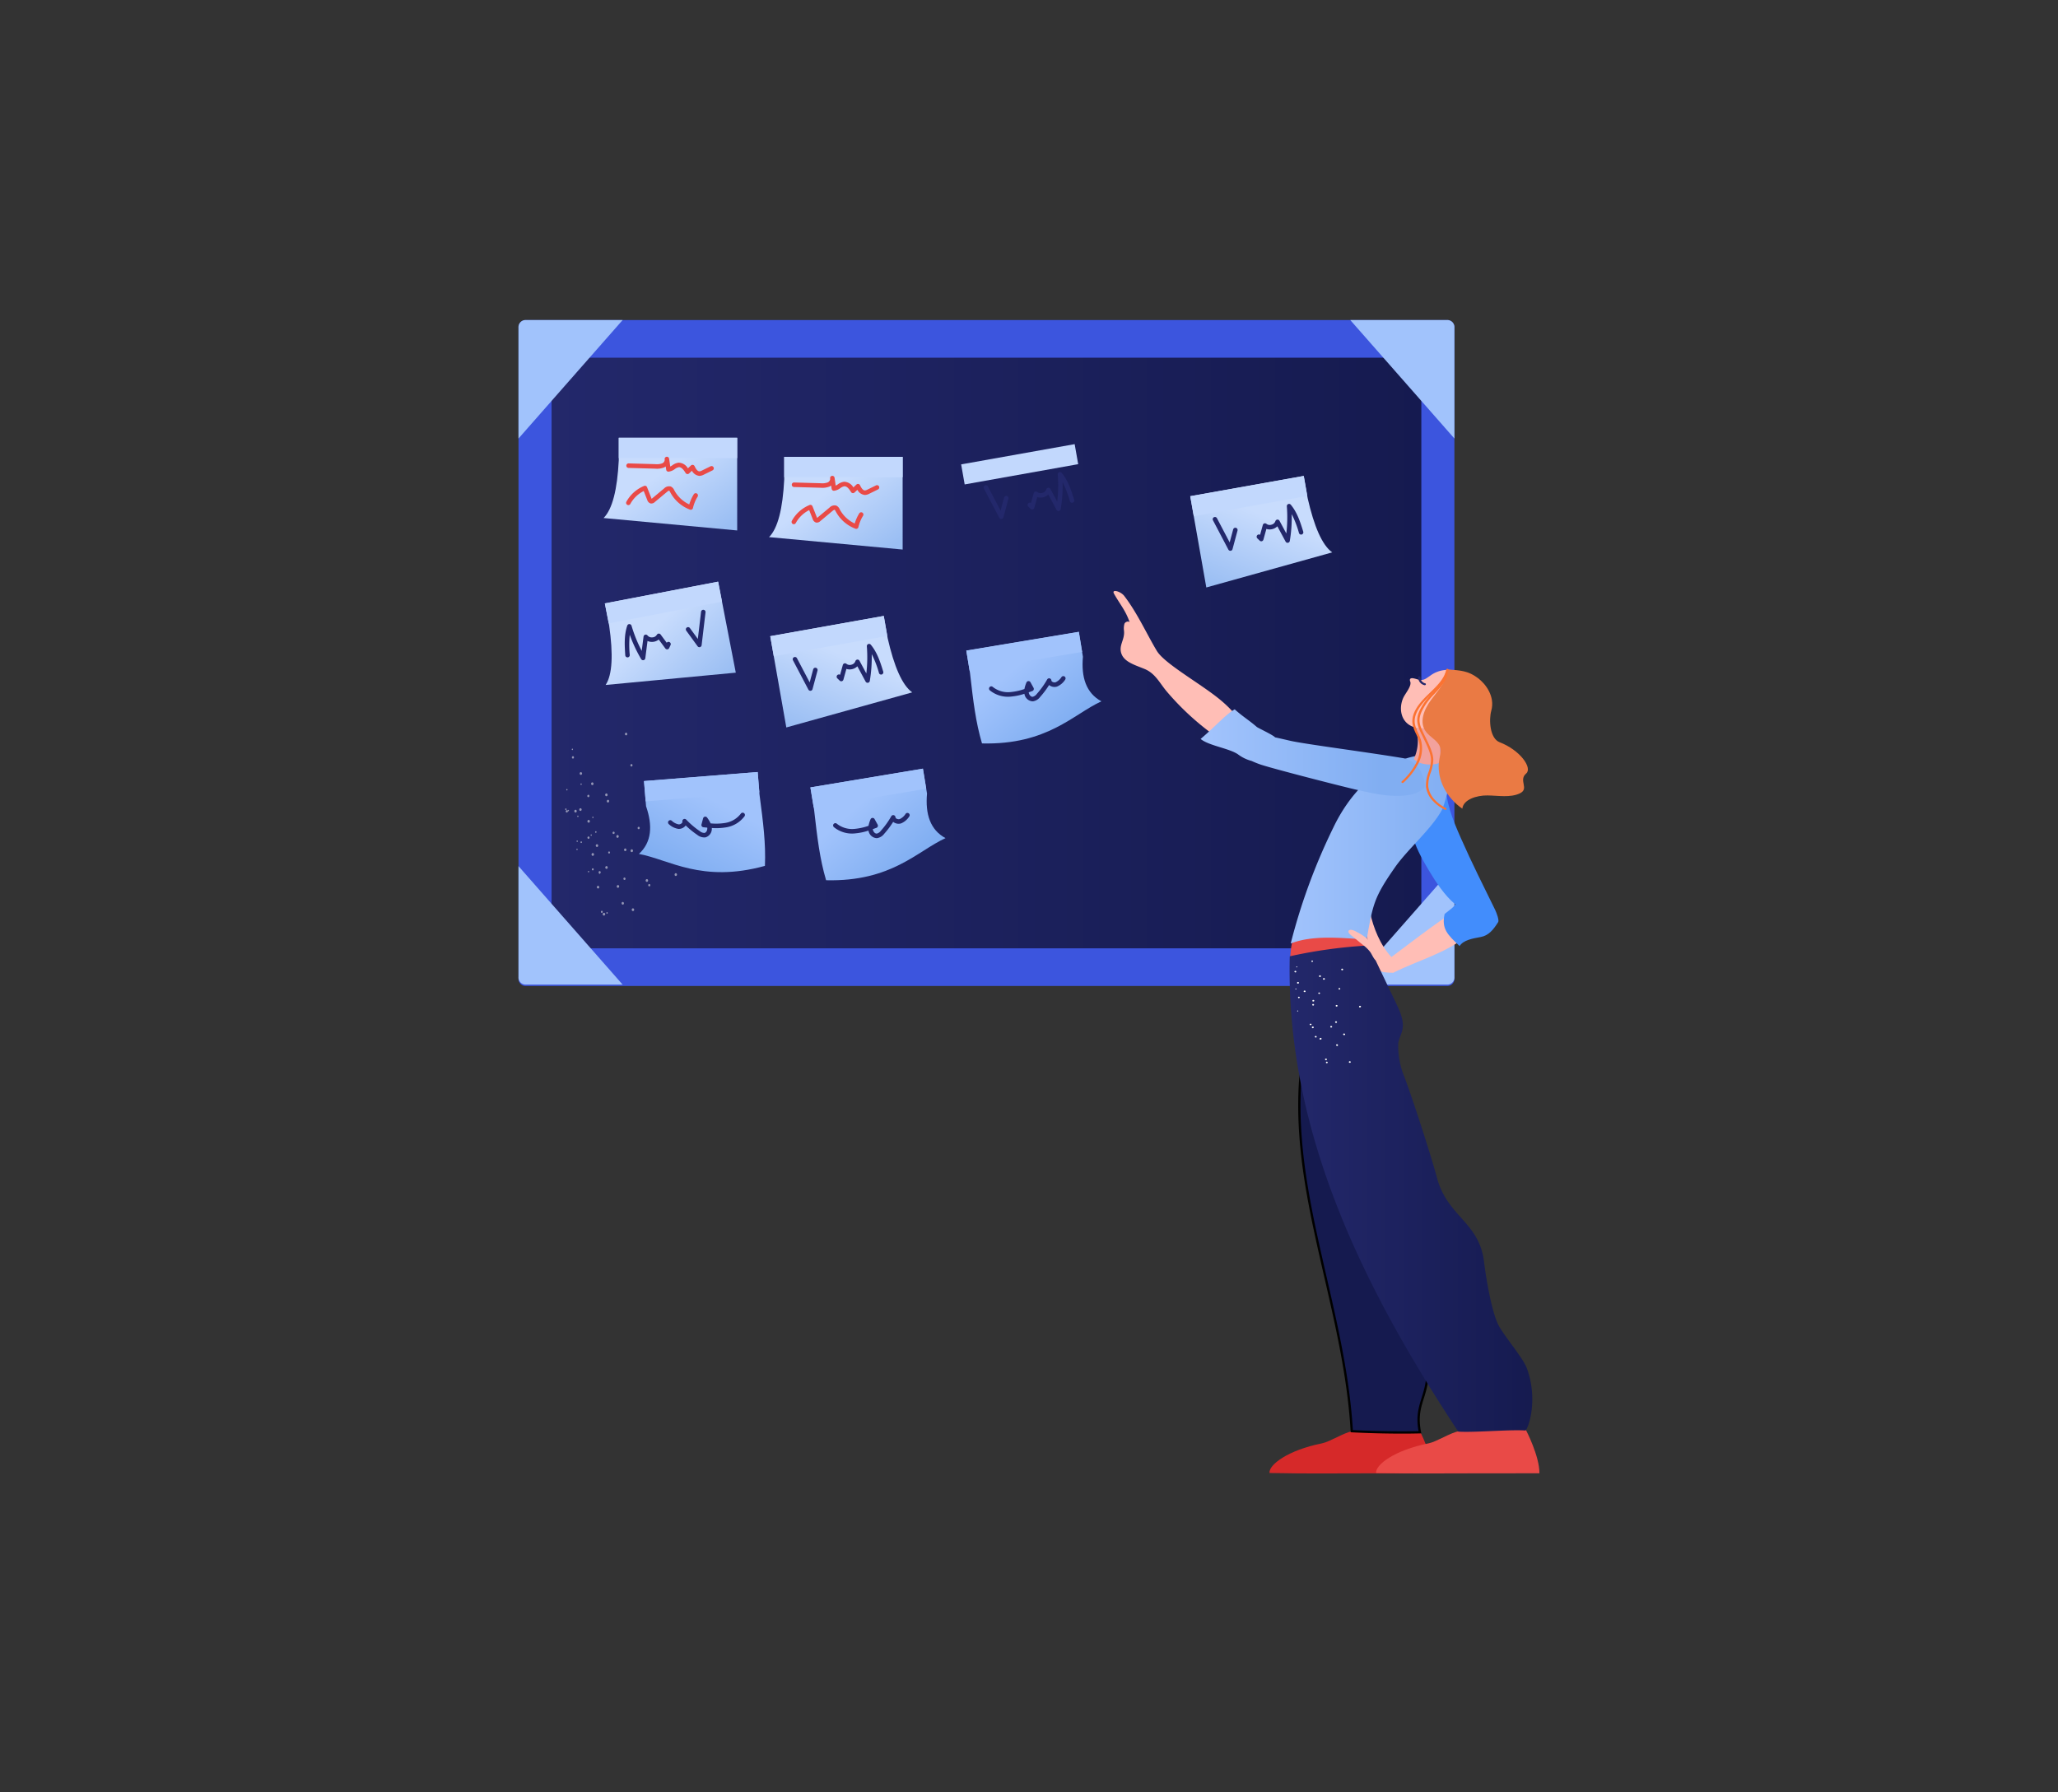 <svg xmlns="http://www.w3.org/2000/svg" xmlns:xlink="http://www.w3.org/1999/xlink" width="643" height="560" viewBox="0 0 643 560">
  <rect x="0" y="0" width="643" height="560" fill="#333333" stroke="none"/>
  <defs>
    <linearGradient id="linear-gradient" y1="0.5" x2="1" y2="0.5" gradientUnits="objectBoundingBox">
      <stop offset="0" stop-color="#23286b"/>
      <stop offset="1" stop-color="#151a4f"/>
    </linearGradient>
    <linearGradient id="linear-gradient-2" x1="0.422" y1="0.391" x2="0.966" y2="0.921" gradientUnits="objectBoundingBox">
      <stop offset="0" stop-color="#c8dcfd"/>
      <stop offset="1" stop-color="#9abef3"/>
    </linearGradient>
    <linearGradient id="linear-gradient-4" x1="0.452" y1="0.635" x2="0.786" y2="-0.016" xlink:href="#linear-gradient-2"/>
    <linearGradient id="linear-gradient-7" x1="0.452" y1="0.365" x2="0.786" y2="1.016" xlink:href="#linear-gradient-2"/>
    <linearGradient id="linear-gradient-8" x1="0.323" y1="0.356" x2="0.899" y2="0.902" gradientUnits="objectBoundingBox">
      <stop offset="0" stop-color="#a1c3fc"/>
      <stop offset="1" stop-color="#78a9ef"/>
    </linearGradient>
    <linearGradient id="linear-gradient-9" x1="0.323" y1="0.644" x2="0.899" y2="0.098" xlink:href="#linear-gradient-8"/>
    <linearGradient id="linear-gradient-11" y1="0.5" x2="1" y2="0.5" gradientUnits="objectBoundingBox">
      <stop offset="0" stop-color="#a1c3fc"/>
      <stop offset="1" stop-color="#81aef2"/>
    </linearGradient>
    <linearGradient id="linear-gradient-13" x1="0.037" x2="0.801" xlink:href="#linear-gradient-11"/>
  </defs>
  <g id="Information_Architecture_analysis_and_report" data-name="Information Architecture_analysis and report" transform="translate(-683 -4339)">
    <rect id="frame" width="643" height="560" transform="translate(683 4339)" fill="none"/>
    <g id="Marketing-images" transform="translate(845 4438.163)">
      <g id="User-research-process" transform="translate(0 0.838)">
        <g id="Group-9" transform="translate(0 0)">
          <g id="Group-8" transform="translate(0 0)">
            <g id="Group">
              <g id="Group_8711" data-name="Group 8711">
                <rect id="Rectangle" width="282.082" height="196.319" transform="translate(5.166 5.878)" fill="url(#linear-gradient)"/>
                <path id="Shape" d="M290.348,208.074H2.067A2.223,2.223,0,0,1,0,205.723V2.351A2.223,2.223,0,0,1,2.067,0H290.348a2.223,2.223,0,0,1,2.067,2.351V205.723A2.223,2.223,0,0,1,290.348,208.074ZM10.333,196.319H282.082V11.756H10.333Z" fill="#3c55de"/>
              </g>
              <path id="Path" d="M293.952,37.018V2.351A2.223,2.223,0,0,0,291.886,0H261.415Z" transform="translate(-1.538)" fill="#a1c3fc"/>
              <path id="Path-2" data-name="Path" d="M293.952,171.641v34.667a2.223,2.223,0,0,1-2.067,2.351H261.415Z" transform="translate(-1.538 -1.01)" fill="#a1c3fc"/>
              <path id="Path-3" data-name="Path" d="M0,37.018V2.351A2.223,2.223,0,0,1,2.067,0H32.538Z" fill="#a1c3fc"/>
              <path id="Path-4" data-name="Path" d="M0,171.641v34.667a2.223,2.223,0,0,0,2.067,2.351H32.538Z" transform="translate(0 -1.01)" fill="#a1c3fc"/>
              <path id="texure_12_-i4" d="M23.519,156.175a.211.211,0,0,0-.178-.233.2.2,0,0,0-.205.2.211.211,0,0,0,.178.233h0a.2.2,0,0,0,.205-.2Zm-4.686-.33a.234.234,0,0,0-.184-.246.209.209,0,0,0-.2.215.2.2,0,0,0,.156.232.089.089,0,0,0,.023,0,.2.2,0,0,0,.2-.2Zm-1.785-20.773a.243.243,0,0,0,.021-.314h0a.164.164,0,0,0-.252-.031.073.073,0,0,0-.019.021.237.237,0,0,0-.028.3.181.181,0,0,0,.277.022Zm1.491,31.181a.23.23,0,0,0-.084-.287.179.179,0,0,0-.253.1.228.228,0,0,0,.084.287.168.168,0,0,0,.244-.076A.1.1,0,0,0,18.538,166.254ZM19.719,146a.254.254,0,0,0,.122-.289.2.2,0,0,0-.255-.139.234.234,0,0,0-.122.289A.209.209,0,0,0,19.719,146Zm-4.443,1.73a.23.23,0,0,0,.111-.282h0a.185.185,0,0,0-.226-.15l-.016.005a.244.244,0,0,0-.122.289A.206.206,0,0,0,15.276,147.729Zm17.7,35.488a.448.448,0,0,0-.128-.568s-.008,0-.011-.007a.339.339,0,0,0-.493.148s0,0,0,0a.448.448,0,0,0,.128.568s.008,0,.011.007a.339.339,0,0,0,.493-.148s0,0,0,0Zm-7.711-5.04a.458.458,0,0,0-.134-.577.347.347,0,0,0-.508.153s0,0,0,.007a.442.442,0,0,0,.13.559h0a.357.357,0,0,0,.513-.142Zm20.071-31.948a.434.434,0,0,0,.256-.517.357.357,0,0,0-.424-.3.185.185,0,0,0-.019.005.434.434,0,0,0-.256.518.363.363,0,0,0,.443.3Zm-17.2,5.262a.419.419,0,0,0,.259-.5.045.045,0,0,0,0-.013.357.357,0,0,0-.424-.3.192.192,0,0,0-.019.005.458.458,0,0,0-.269.524.371.371,0,0,0,.457.29Zm-8.592,2.634a.429.429,0,0,0,.256-.517.365.365,0,0,0-.455-.291.42.42,0,0,0-.262.5h0a.37.37,0,0,0,.447.308l.014,0Zm23.088,13.507a.4.4,0,0,0-.328-.454.38.38,0,0,0-.4.373.4.4,0,0,0,.318.451.391.391,0,0,0,.409-.371ZM33.8,166.327a.4.4,0,0,0-.328-.454.38.38,0,0,0-.4.373.4.4,0,0,0,.318.451.389.389,0,0,0,.409-.371Zm-8.822-1.311a.414.414,0,0,0-.335-.465.388.388,0,0,0-.408.358.422.422,0,0,0,.313.486.385.385,0,0,0,.428-.355A.09.09,0,0,0,24.976,165.015Zm8.954-34.566a.464.464,0,0,0,.061-.591.332.332,0,0,0-.5-.079l0,0a.437.437,0,0,0-.1.557l.017.026A.36.36,0,0,0,33.929,130.45ZM19.8,142.78a.438.438,0,0,0,.079-.56.048.048,0,0,0-.011-.015.338.338,0,0,0-.51-.1l-.015.012a.46.46,0,0,0-.064.59.34.34,0,0,0,.518.072Zm21.465,34.654a.38.38,0,0,0-.244-.447.329.329,0,0,0-.394.277.377.377,0,0,0,.244.447h0a.331.331,0,0,0,.394-.277Zm-7.746-2.017a.38.38,0,0,0-.244-.447.326.326,0,0,0-.4.263.379.379,0,0,0,.231.456l.02.005a.322.322,0,0,0,.391-.262.06.06,0,0,1,0-.015Zm-7.888-1.8a.308.308,0,0,0,.14-.216.38.38,0,0,0-.244-.447.337.337,0,0,0-.406.28.013.013,0,0,1,0,0,.413.413,0,0,0,.079.342l.006.014a.223.223,0,0,0,.16.092.255.255,0,0,0,.266-.068ZM35.557,140.2a.429.429,0,0,0,.1-.529.3.3,0,0,0-.437-.118l-.012.009a.4.4,0,0,0-.112.509l0,.006A.321.321,0,0,0,35.557,140.2Zm-13.477,9.588a.4.4,0,0,0,.114-.511l0-.007a.29.29,0,0,0-.422-.129.162.162,0,0,0-.026.019.4.4,0,0,0-.114.511l0,.006a.31.31,0,0,0,.448.11Zm-6.723,4.793a.409.409,0,0,0,.091-.522.306.306,0,0,0-.448-.11.426.426,0,0,0-.11.516.323.323,0,0,0,.467.116Zm22.338,5.262a.38.38,0,0,0,.262-.437.331.331,0,0,0-.372-.3.389.389,0,0,0-.281.43A.349.349,0,0,0,37.695,159.843Zm-7.844,1.5a.352.352,0,0,0,.272-.4c0-.006,0-.015,0-.021a.331.331,0,0,0-.372-.3.389.389,0,0,0-.281.43A.337.337,0,0,0,29.85,161.341Zm-7.837,1.51a.367.367,0,0,0,.265-.426.331.331,0,0,0-.369-.3.369.369,0,0,0-.273.422.333.333,0,0,0,.371.309A.009.009,0,0,1,22.014,162.851Zm-4.652-25.223a.418.418,0,0,0-.074-.527.31.31,0,0,0-.462.1.416.416,0,0,0,.071.51.3.3,0,0,0,.454-.065C17.355,137.639,17.359,137.634,17.362,137.628ZM22.874,161.9a.23.23,0,0,0,.111-.282.187.187,0,0,0-.248-.126.23.23,0,0,0-.111.282h0a.185.185,0,0,0,.248.126ZM18.5,163.824a.245.245,0,0,0,.1-.3.187.187,0,0,0-.248-.126h0a.218.218,0,0,0-.115.266.164.164,0,0,0,.006.016.2.2,0,0,0,.25.141S18.5,163.826,18.5,163.824Zm3.67,9.292a.226.226,0,0,0-.189-.226.2.2,0,0,0-.2.205.1.1,0,0,0,0,.012.2.2,0,0,0,.171.225h.018a.211.211,0,0,0,.2-.217ZM15.8,154.19a.237.237,0,0,0,.01-.307.176.176,0,0,0-.272-.01.222.222,0,0,0-.027.286.094.094,0,0,0,.018.021.173.173,0,0,0,.266.016l.005-.006Zm12.165,31.874a.245.245,0,0,0-.155-.292l-.006,0a.215.215,0,0,0-.267.17.08.08,0,0,1,0,.019.245.245,0,0,0,.155.292l.006,0a.229.229,0,0,0,.271-.19Zm-3.6-25.126a.251.251,0,0,0,.083-.317.158.158,0,0,0-.014-.025.2.2,0,0,0-.3-.079.3.3,0,0,0-.08.35.208.208,0,0,0,.313.071Zm-4.559,3.19a.275.275,0,0,0,.063-.354h0a.2.2,0,0,0-.3-.079.3.3,0,0,0-.08.35.226.226,0,0,0,.318.084Zm5.826,9.488a.351.351,0,0,0,.011-.106.223.223,0,0,0-.247-.207h-.008a.252.252,0,0,0-.187.274l.006.014a.223.223,0,0,0,.247.207h.008a.212.212,0,0,0,.17-.182ZM15.062,153.761a.272.272,0,0,0-.048-.349s0,0-.006,0a.2.2,0,0,0-.3.056.263.263,0,0,0,.025.338l.012.011a.212.212,0,0,0,.317-.053ZM49.3,174.469a.45.45,0,0,0,.3-.512.388.388,0,0,0-.437-.351.446.446,0,0,0-.3.512.386.386,0,0,0,.437.352Zm-9.038,1.836a.43.43,0,0,0,.309-.5.387.387,0,0,0-.437-.351.43.43,0,0,0-.309.5.388.388,0,0,0,.437.351Zm-9.032,1.849a.446.446,0,0,0,.3-.511.381.381,0,0,0-.447-.33.433.433,0,0,0-.291.508A.38.38,0,0,0,31.226,178.154ZM23.46,145.9a.479.479,0,0,0-.092-.6.351.351,0,0,0-.529.105.469.469,0,0,0,.092.6h0a.356.356,0,0,0,.529-.105Zm-5.248,8.556a.476.476,0,0,0-.092-.6.368.368,0,0,0-.541.113.473.473,0,0,0,.114.6A.36.36,0,0,0,18.212,154.458Zm13.018,8.015a.473.473,0,0,0,.116-.6h0a.343.343,0,0,0-.512-.122h0a.462.462,0,0,0-.124.588.35.35,0,0,0,.518.14l0,0ZM23.5,168.1a.458.458,0,0,0,.125-.582l0-.007a.359.359,0,0,0-.526-.149.472.472,0,0,0-.132.6.359.359,0,0,0,.526.149Zm12.171-1.145a.471.471,0,0,0,.132-.6.363.363,0,0,0-.514-.156.5.5,0,0,0-.144.6.367.367,0,0,0,.525.149Zm-7.9,5.238a.471.471,0,0,0,.132-.6.352.352,0,0,0-.514-.156.461.461,0,0,0-.138.584h0a.369.369,0,0,0,.52.169ZM35.9,185.436a.423.423,0,0,0,.317-.481s0,0,0,0a.394.394,0,0,0-.42-.378.438.438,0,0,0-.328.491.4.4,0,0,0,.431.37Zm-9.069,1.4a.421.421,0,0,0,.33-.477.392.392,0,0,0-.419-.375l-.01,0a.443.443,0,0,0-.328.491.386.386,0,0,0,.423.36s0,0,0,0Zm1.018-37.466a.481.481,0,0,0-.08-.608.345.345,0,0,0-.523.085.458.458,0,0,0,.05.59.042.042,0,0,0,.014.012.348.348,0,0,0,.533-.068Zm-5.538,8.271a.481.481,0,0,0-.08-.608.345.345,0,0,0-.523.085.458.458,0,0,0,.05.59.042.042,0,0,0,.014.012.349.349,0,0,0,.533-.068A.044.044,0,0,1,22.313,157.643Zm6.276,9.731a.358.358,0,0,0,.016-.46.262.262,0,0,0-.4-.025.345.345,0,0,0-.036.438.175.175,0,0,0,.02.025A.263.263,0,0,0,28.589,167.374Zm-5.095,5.263a.359.359,0,0,0,.016-.462.265.265,0,0,0-.406-.017.353.353,0,0,0-.022.453l.007.009a.268.268,0,0,0,.406.017Zm9.215,10.685a.342.342,0,0,0,.168-.416.289.289,0,0,0-.366-.19.336.336,0,0,0-.17.413s0,0,0,0a.271.271,0,0,0,.347.2Zm-6.494,2.663a.359.359,0,0,0,.18-.423.276.276,0,0,0-.364-.193h0a.323.323,0,0,0-.178.393.049.049,0,0,0,0,.011.28.28,0,0,0,.356.213Z" transform="translate(-0.086 -0.763)" fill="#fff" opacity="0.51"/>
            </g>
            <g id="Group-5" transform="translate(26.583 36.782)">
              <path id="Path-5" data-name="Path" d="M41.746,28.962,0,25.077c2.776-2.762,4.282-8.971,4.744-18.013V0h37Z" transform="translate(0 0)" fill="url(#linear-gradient-2)"/>
              <rect id="Rectangle-2" data-name="Rectangle" width="37.002" height="6.358" transform="translate(4.744)" fill="#c2d8fd"/>
              <path id="Path-6" data-name="Path" d="M29.992,11.944a2.929,2.929,0,0,1-2.345-1.605l-.9.848a.7.7,0,0,1-1.075-.145c-.532-.868-1.244-1.854-2.09-1.812a2.928,2.928,0,0,0-1.278.586,4.016,4.016,0,0,1-1.968.809.7.7,0,0,1-.73-.6L19.452,9a2.929,2.929,0,0,1-.54.32,6.162,6.162,0,0,1-2.763.367L7.835,9.456a.706.706,0,0,1,.039-1.412l8.315.232a5.033,5.033,0,0,0,2.146-.242,1.311,1.311,0,0,0,.815-1.1l-.021-.14a.7.7,0,0,1,1.381-.249,2.135,2.135,0,0,1,.036.241l.328,2.24a7.189,7.189,0,0,0,.666-.4A4.033,4.033,0,0,1,23.5,7.818,3.445,3.445,0,0,1,26.39,9.585l.962-.9a.7.7,0,0,1,1.11.21c.537,1.122,1.035,1.652,1.56,1.638a2.251,2.251,0,0,0,.8-.282l2.646-1.3a.7.7,0,0,1,.938.326.709.709,0,0,1-.324.944l-2.646,1.3a3.373,3.373,0,0,1-1.355.423Z" transform="translate(-0.042 -0.035)" fill="#e94a47"/>
              <path id="Path-7" data-name="Path" d="M27.284,22.585a.693.693,0,0,1-.241-.043,11.588,11.588,0,0,1-6.161-5.4c-.108-.2-.25-.473-.347-.511-.027-.012-.187-.043-.7.387l-3.79,3.16a1.557,1.557,0,0,1-1.286.445,1.576,1.576,0,0,1-1.065-1.079l-1.109-2.811A9.677,9.677,0,0,0,8.4,20.763a.7.7,0,0,1-.951.284.709.709,0,0,1-.282-.958,11.071,11.071,0,0,1,5.542-4.953.7.7,0,0,1,.537.008.7.7,0,0,1,.374.388L15,19.026c.023.059.043.1.06.14.025-.019.056-.043.091-.073l3.79-3.16a2.17,2.17,0,0,1,2.11-.614,2.176,2.176,0,0,1,1.059,1.137,10.218,10.218,0,0,0,4.7,4.463,13.2,13.2,0,0,1,1.422-3.177.7.7,0,0,1,.966-.227.71.71,0,0,1,.226.973,11.781,11.781,0,0,0-1.457,3.551.7.7,0,0,1-.683.546Z" transform="translate(-0.042 -0.089)" fill="#e94a47"/>
            </g>
            <g id="Group-5-Copy" transform="translate(78.278 42.747)">
              <path id="Path-8" data-name="Path" d="M41.746,28.962,0,25.077c2.776-2.762,4.282-8.971,4.744-18.013V0h37Z" transform="translate(0 0)" fill="url(#linear-gradient-2)"/>
              <rect id="Rectangle-3" data-name="Rectangle" width="37.002" height="6.358" transform="translate(4.744)" fill="#c2d8fd"/>
              <path id="Path-9" data-name="Path" d="M29.992,11.944a2.929,2.929,0,0,1-2.345-1.605l-.9.848a.7.7,0,0,1-1.075-.145c-.532-.868-1.244-1.854-2.09-1.812a2.928,2.928,0,0,0-1.278.586,4.016,4.016,0,0,1-1.968.809.7.7,0,0,1-.73-.6L19.452,9a2.929,2.929,0,0,1-.54.32,6.162,6.162,0,0,1-2.763.367L7.835,9.456a.706.706,0,0,1,.039-1.412l8.315.232a5.033,5.033,0,0,0,2.146-.242,1.311,1.311,0,0,0,.815-1.1l-.021-.14a.7.7,0,0,1,1.381-.249,2.135,2.135,0,0,1,.036.241l.328,2.24a7.189,7.189,0,0,0,.666-.4A4.033,4.033,0,0,1,23.5,7.818,3.445,3.445,0,0,1,26.39,9.585l.962-.9a.7.7,0,0,1,1.11.21c.537,1.122,1.035,1.652,1.56,1.638a2.251,2.251,0,0,0,.8-.282l2.646-1.3a.7.7,0,0,1,.938.326.709.709,0,0,1-.324.944l-2.646,1.3a3.373,3.373,0,0,1-1.355.423Z" transform="translate(-0.042 -0.035)" fill="#e94a47"/>
              <path id="Path-10" data-name="Path" d="M27.284,22.585a.693.693,0,0,1-.241-.043,11.588,11.588,0,0,1-6.161-5.4c-.108-.2-.25-.473-.347-.511-.027-.012-.187-.043-.7.387l-3.79,3.16a1.557,1.557,0,0,1-1.286.445,1.576,1.576,0,0,1-1.065-1.079l-1.109-2.811A9.677,9.677,0,0,0,8.4,20.763a.7.7,0,0,1-.951.284.709.709,0,0,1-.282-.958,11.071,11.071,0,0,1,5.542-4.953.7.7,0,0,1,.537.008.7.7,0,0,1,.374.388L15,19.026c.023.059.043.1.06.14.025-.019.056-.043.091-.073l3.79-3.16a2.17,2.17,0,0,1,2.11-.614,2.176,2.176,0,0,1,1.059,1.137,10.218,10.218,0,0,0,4.7,4.463,13.2,13.2,0,0,1,1.422-3.177.7.7,0,0,1,.966-.227.71.71,0,0,1,.226.973,11.781,11.781,0,0,0-1.457,3.551.7.7,0,0,1-.683.546Z" transform="translate(-0.042 -0.089)" fill="#e94a47"/>
            </g>
            <g id="Group-7" transform="translate(123.013 127.298) rotate(180)">
              <path id="Path-11" data-name="Path" d="M39.338,0,0,10.964c3.14,2.244,5.659,8.1,7.669,16.925l1.224,6.956,35.465-6.328Z" transform="translate(0 0)" fill="url(#linear-gradient-4)"/>
              <path id="Path-12" data-name="Path" d="M1.1,12.588,36.568,6.26,35.467,0,0,6.328Z" transform="translate(7.791 22.255)" fill="#c2d8fd"/>
              <path id="Path-13" data-name="Path" d="M4.925,0A.7.7,0,0,0,4.81.01a.7.7,0,0,0-.577.58,44.839,44.839,0,0,0-.6,8.373,31.966,31.966,0,0,1-2.262-5.9A.7.7,0,0,0,.494,2.6a.708.708,0,0,0-.462.885c.862,2.794,1.84,5.962,3.894,8.421a.7.7,0,0,0,.8.2.708.708,0,0,0,.433-.71A43.405,43.405,0,0,1,5.32,2.922L7.454,6.887a.693.693,0,0,0,.688.366.7.7,0,0,0,.6-.5,1.7,1.7,0,0,1,1.2-1.084,1.692,1.692,0,0,1,1.591.257.7.7,0,0,0,1.13-.348l.855-3.08a.7.7,0,0,0,.879-.107.71.71,0,0,0-.017-1L13.641.678A.694.694,0,0,0,12.97.5.7.7,0,0,0,12.478,1l-.929,3.345a3.271,3.271,0,0,0-2-.025,3.347,3.347,0,0,0-1.428.838L5.542.371A.7.7,0,0,0,4.925,0Z" transform="translate(9.017 13.952)" fill="#23286b"/>
              <path id="Path-14" data-name="Path" d="M2.262,0a.671.671,0,0,0-.078,0,.7.7,0,0,0-.6.517L.025,6.314a.707.707,0,0,0,.494.867.7.7,0,0,0,.861-.5L2.474,2.619l3.978,7.568a.7.7,0,0,0,.948.294.709.709,0,0,0,.292-.955L2.882.376A.7.7,0,0,0,2.262,0Z" transform="translate(29.564 11.457)" fill="#23286b"/>
            </g>
            <g id="Group-7-Copy-2" transform="translate(182.66 73.616) rotate(180)">
              <path id="Path-15" data-name="Path" d="M39.338,0,0,10.964c3.14,2.244,5.659,8.1,7.669,16.925l1.224,6.956,35.465-6.328Z" transform="translate(0 0)" fill="url(#linear-gradient-4)"/>
              <path id="Path-16" data-name="Path" d="M1.1,12.588,36.568,6.26,35.467,0,0,6.328Z" transform="translate(7.791 22.255)" fill="#c2d8fd"/>
              <path id="Path-17" data-name="Path" d="M4.925,0A.7.7,0,0,0,4.81.01a.7.7,0,0,0-.577.58,44.839,44.839,0,0,0-.6,8.373,31.966,31.966,0,0,1-2.262-5.9A.7.7,0,0,0,.494,2.6a.708.708,0,0,0-.462.885c.862,2.794,1.84,5.962,3.894,8.421a.7.7,0,0,0,.8.2.708.708,0,0,0,.433-.71A43.405,43.405,0,0,1,5.32,2.922L7.454,6.887a.693.693,0,0,0,.688.366.7.7,0,0,0,.6-.5,1.7,1.7,0,0,1,1.2-1.084,1.692,1.692,0,0,1,1.591.257.7.7,0,0,0,1.13-.348l.855-3.08a.7.7,0,0,0,.879-.107.71.71,0,0,0-.017-1L13.641.678A.694.694,0,0,0,12.97.5.7.7,0,0,0,12.478,1l-.929,3.345a3.271,3.271,0,0,0-2-.025,3.347,3.347,0,0,0-1.428.838L5.542.371A.7.7,0,0,0,4.925,0Z" transform="translate(9.017 13.952)" fill="#23286b"/>
              <path id="Path-18" data-name="Path" d="M2.262,0a.671.671,0,0,0-.078,0,.7.7,0,0,0-.6.517L.025,6.314a.707.707,0,0,0,.494.867.7.7,0,0,0,.861-.5L2.474,2.619l3.978,7.568a.7.7,0,0,0,.948.294.709.709,0,0,0,.292-.955L2.882.376A.7.7,0,0,0,2.262,0Z" transform="translate(29.564 11.457)" fill="#23286b"/>
            </g>
            <g id="Group-7-Copy-3" transform="translate(254.236 83.557) rotate(180)">
              <path id="Path-19" data-name="Path" d="M39.338,0,0,10.964c3.14,2.244,5.659,8.1,7.669,16.925l1.224,6.956,35.465-6.328Z" transform="translate(0 0)" fill="url(#linear-gradient-4)"/>
              <path id="Path-20" data-name="Path" d="M1.1,12.588,36.568,6.26,35.467,0,0,6.328Z" transform="translate(7.791 22.255)" fill="#c2d8fd"/>
              <path id="Path-21" data-name="Path" d="M4.925,0A.7.7,0,0,0,4.81.01a.7.7,0,0,0-.577.58,44.839,44.839,0,0,0-.6,8.373,31.966,31.966,0,0,1-2.262-5.9A.7.7,0,0,0,.494,2.6a.708.708,0,0,0-.462.885c.862,2.794,1.84,5.962,3.894,8.421a.7.7,0,0,0,.8.2.708.708,0,0,0,.433-.71A43.405,43.405,0,0,1,5.32,2.922L7.454,6.887a.693.693,0,0,0,.688.366.7.7,0,0,0,.6-.5,1.7,1.7,0,0,1,1.2-1.084,1.692,1.692,0,0,1,1.591.257.7.7,0,0,0,1.13-.348l.855-3.08a.7.7,0,0,0,.879-.107.71.71,0,0,0-.017-1L13.641.678A.694.694,0,0,0,12.97.5.7.7,0,0,0,12.478,1l-.929,3.345a3.271,3.271,0,0,0-2-.025,3.347,3.347,0,0,0-1.428.838L5.542.371A.7.7,0,0,0,4.925,0Z" transform="translate(9.017 13.952)" fill="#23286b"/>
              <path id="Path-22" data-name="Path" d="M2.262,0a.671.671,0,0,0-.078,0,.7.7,0,0,0-.6.517L.025,6.314a.707.707,0,0,0,.494.867.7.7,0,0,0,.861-.5L2.474,2.619l3.978,7.568a.7.7,0,0,0,.948.294.709.709,0,0,0,.292-.955L2.882.376A.7.7,0,0,0,2.262,0Z" transform="translate(29.564 11.457)" fill="#23286b"/>
            </g>
            <g id="Group-7-Copy" transform="matrix(0.934, -0.358, 0.358, 0.934, 18.674, 91.716)">
              <path id="Path-23" data-name="Path" d="M39.338,34.845,0,23.881c3.14-2.244,5.659-8.1,7.669-16.925L8.893,0,44.358,6.328Z" transform="translate(0 0)" fill="url(#linear-gradient-7)"/>
              <path id="Path-24" data-name="Path" d="M1.1,0,36.568,6.328l-1.1,6.26L0,6.26Z" transform="translate(7.791 0.003)" fill="#c2d8fd"/>
              <path id="Path-25" data-name="Path" d="M4.925,12.158a.7.7,0,0,1-.115-.01.7.7,0,0,1-.577-.58,44.839,44.839,0,0,1-.6-8.373,31.966,31.966,0,0,0-2.262,5.9.7.7,0,0,1-.878.465.708.708,0,0,1-.462-.885C.894,5.878,1.872,2.71,3.926.252a.7.7,0,0,1,.8-.2.708.708,0,0,1,.433.71A43.405,43.405,0,0,0,5.32,9.236L7.454,5.271a.693.693,0,0,1,.688-.366.7.7,0,0,1,.6.5,1.7,1.7,0,0,0,1.2,1.084,1.692,1.692,0,0,0,1.591-.257.7.7,0,0,1,1.13.348l.855,3.08a.7.7,0,0,1,.879.107.71.71,0,0,1-.017,1l-.738.717a.694.694,0,0,1-.671.174.7.7,0,0,1-.492-.492l-.929-3.345a3.271,3.271,0,0,1-2,.025A3.347,3.347,0,0,1,8.117,7L5.542,11.787A.7.7,0,0,1,4.925,12.158Z" transform="translate(9.017 8.736)" fill="#23286b"/>
              <path id="Path-26" data-name="Path" d="M2.262,10.563a.67.67,0,0,1-.078,0,.7.7,0,0,1-.6-.517L.025,4.25a.707.707,0,0,1,.494-.867.7.7,0,0,1,.861.5L2.474,7.944,6.452.376A.7.7,0,0,1,7.4.082a.709.709,0,0,1,.292.955l-4.81,9.15A.7.7,0,0,1,2.262,10.563Z" transform="translate(29.564 12.825)" fill="#23286b"/>
            </g>
            <g id="Group-6" transform="translate(139.913 97.423)">
              <path id="Path-27" data-name="Path" d="M42.209,21.71C33.431,25.716,25.383,35.368,4.9,34.866c-1.976-6.732-2.723-13.046-3.75-22.04L0,5.856,35.155,0l1.28,7.787C35.872,14.205,37.422,19.114,42.209,21.71Z" transform="translate(0 0)" fill="url(#linear-gradient-8)"/>
              <path id="Path-28" data-name="Path" d="M0,5.858,35.156,0l1.03,6.272L1.031,12.131Z" transform="translate(0 0)" fill="#a1c3fc"/>
              <path id="Path-29" data-name="Path" d="M20.715,21.8a2.777,2.777,0,0,1-2.525-2.36A18.418,18.418,0,0,1,14.1,20.3a8.943,8.943,0,0,1-6.722-1.948.71.71,0,0,1-.063-1,.7.7,0,0,1,.99-.064,7.67,7.67,0,0,0,5.686,1.6,18.04,18.04,0,0,0,4.206-.941,10.183,10.183,0,0,1,.629-2.028.7.7,0,0,1,1.266-.084l.957,1.731a.711.711,0,0,1,.044.592.7.7,0,0,1-.419.416c-.374.135-.75.271-1.129.4,0,.028.006.055.01.082.088.665.642,1.369,1.241,1.315a2.324,2.324,0,0,0,1.284-.908,25.859,25.859,0,0,0,3.23-4.506.7.7,0,0,1,1.309.292.573.573,0,0,0,.285.424,1.3,1.3,0,0,0,1.057.155A4.366,4.366,0,0,0,29.8,14.186a.7.7,0,0,1,.985-.124.71.71,0,0,1,.123.992,5.6,5.6,0,0,1-2.526,2.131,2.669,2.669,0,0,1-2.265-.327,2.323,2.323,0,0,1-.209-.158,27.224,27.224,0,0,1-2.792,3.719,3.461,3.461,0,0,1-2.2,1.37C20.847,21.795,20.781,21.8,20.715,21.8Z" transform="translate(-0.042 -0.082)" fill="#23286b"/>
            </g>
            <g id="Group-6-Copy" transform="matrix(-0.97, 0.242, -0.242, -0.97, 81.753, 169.38)">
              <path id="Path-30" data-name="Path" d="M42.21,13.175C33.431,9.169,25.383-.483,4.9.019c-1.976,6.732-2.723,13.046-3.75,22.04L0,29.028l35.155,5.856,1.28-7.787C35.872,20.679,37.422,15.77,42.21,13.175Z" transform="translate(0 0)" fill="url(#linear-gradient-9)"/>
              <path id="Path-31" data-name="Path" d="M0,6.272l35.156,5.855,1.03-6.272L1.03,0Z" transform="translate(0 22.754)" fill="#a1c3fc"/>
              <path id="Path-32" data-name="Path" d="M13.578,0a2.777,2.777,0,0,0-2.525,2.36A18.417,18.417,0,0,0,6.96,1.5,8.943,8.943,0,0,0,.238,3.444a.71.71,0,0,0-.063,1,.7.7,0,0,0,.99.064A7.67,7.67,0,0,1,6.85,2.9a18.041,18.041,0,0,1,4.206.941,10.183,10.183,0,0,0,.629,2.028.7.7,0,0,0,1.266.084l.957-1.731a.711.711,0,0,0,.044-.592.7.7,0,0,0-.419-.416c-.374-.135-.75-.271-1.129-.4,0-.028.006-.055.01-.082.088-.665.642-1.369,1.241-1.315a2.324,2.324,0,0,1,1.284.908,25.86,25.86,0,0,1,3.23,4.506.7.7,0,0,0,1.309-.292.573.573,0,0,1,.285-.424,1.3,1.3,0,0,1,1.057-.155,4.366,4.366,0,0,1,1.847,1.653.7.7,0,0,0,.985.124.71.71,0,0,0,.123-.992,5.6,5.6,0,0,0-2.526-2.131,2.669,2.669,0,0,0-2.265.327,2.324,2.324,0,0,0-.209.158,27.224,27.224,0,0,0-2.792-3.719,3.461,3.461,0,0,0-2.2-1.37C13.71,0,13.644,0,13.578,0Z" transform="translate(7.095 13.168)" fill="#23286b"/>
            </g>
            <g id="Group-6-Copy-2" transform="translate(91.201 140.17)">
              <path id="Path-33" data-name="Path" d="M42.209,21.71C33.431,25.716,25.383,35.368,4.9,34.866c-1.976-6.732-2.723-13.046-3.75-22.04L0,5.856,35.155,0l1.28,7.787C35.872,14.205,37.422,19.114,42.209,21.71Z" transform="translate(0 0)" fill="url(#linear-gradient-8)"/>
              <path id="Path-34" data-name="Path" d="M0,5.858,35.156,0l1.03,6.272L1.031,12.131Z" transform="translate(0 0)" fill="#a1c3fc"/>
              <path id="Path-35" data-name="Path" d="M20.715,21.8a2.777,2.777,0,0,1-2.525-2.36A18.418,18.418,0,0,1,14.1,20.3a8.943,8.943,0,0,1-6.722-1.948.71.71,0,0,1-.063-1,.7.7,0,0,1,.99-.064,7.67,7.67,0,0,0,5.686,1.6,18.04,18.04,0,0,0,4.206-.941,10.183,10.183,0,0,1,.629-2.028.7.7,0,0,1,1.266-.084l.957,1.731a.711.711,0,0,1,.044.592.7.7,0,0,1-.419.416c-.374.135-.75.271-1.129.4,0,.028.006.055.01.082.088.665.642,1.369,1.241,1.315a2.324,2.324,0,0,0,1.284-.908,25.859,25.859,0,0,0,3.23-4.506.7.7,0,0,1,1.309.292.573.573,0,0,0,.285.424,1.3,1.3,0,0,0,1.057.155A4.366,4.366,0,0,0,29.8,14.186a.7.7,0,0,1,.985-.124.71.71,0,0,1,.123.992,5.6,5.6,0,0,1-2.526,2.131,2.669,2.669,0,0,1-2.265-.327,2.323,2.323,0,0,1-.209-.158,27.224,27.224,0,0,1-2.792,3.719,3.461,3.461,0,0,1-2.2,1.37C20.847,21.795,20.781,21.8,20.715,21.8Z" transform="translate(-0.042 -0.082)" fill="#23286b"/>
            </g>
          </g>
          <g id="Group-2" data-name="Group" transform="translate(185.9 84.661)">
            <path id="Path-36" data-name="Path" d="M16.554,31.3A83.433,83.433,0,0,0,42.5,51.8c1.394-7.1-4.058-13.9-10.343-18.759S15.819,22.5,13.538,18.708c-3.1-5.151-6.125-11.91-10.21-17.2C2.228.088-.7-.7.155.838c1.789,3.2,3.671,5.3,4.876,8.9-.457-.449-1.405-.053-1.613.513a5.3,5.3,0,0,0-.144,2.1c.356,2.968-1.9,4.721-.684,7.521,1.058,2.433,4.4,3.352,7.148,4.5C13.057,25.753,14.42,28.739,16.554,31.3Z" transform="translate(0 0)" fill="#ffbeb6"/>
            <path id="Path-37" data-name="Path" d="M56.473,109.112a42.134,42.134,0,0,1,3.483-7.754l1.979-3.717a2.977,2.977,0,0,1,.931-1.187,3.6,3.6,0,0,1,1.38-.442A24.842,24.842,0,0,1,80.238,98.7a35.518,35.518,0,0,0,2.334,21.876,88.568,88.568,0,0,1-26.163,5.07C55.647,120.141,54.893,114.493,56.473,109.112Z" transform="translate(-0.327 -0.563)" fill="#e94a47"/>
            <path id="Path-38" data-name="Path" d="M74.74,264.128c4.992-.808,21.084-.457,21.084-.457s4.281,8.173,4.231,13.555l-22.338.025c-12.513.014-15.473.114-28.686-.114-.281-2.511,5.643-7.122,16.444-9.276C67.862,267.386,72.33,264.517,74.74,264.128Z" transform="translate(-0.288 -1.551)" fill="#d62929"/>
            <path id="Path-39" data-name="Path" d="M76.527,160.351c-2.177-7.949-4.463-16.107-10.073-22.857a3.781,3.781,0,0,0-2.348-1.571c-2-.243-3.1,1.812-3.44,3.431-8.983,42.4,11.618,80.988,14.127,123.966,6.536.342,14.758.513,21.294.342-1.782-8.9,2.815-11.188,2.32-20.2-.451-8.21-4.1-11.148-4.849-19.344-.8-8.706,2.756-11.337.421-19.858C91.2,194.094,79.311,170.517,76.527,160.351Z" transform="translate(-0.343 -0.8)" fill="#151a4f" stroke="#000" stroke-width="0.714"/>
            <path id="Path-40" data-name="Path" d="M110.759,108.457c-6.855,5.447-14.809,7.364-22.911,11.408-4.165-.121-3.61-.376-5.341-1.426-2.155-1.307-1.753-3.646-2.164-5.862-.708-3.817-1.389-7.857.326-11.438.947,4.531,3.2,10.224,6.636,13.8,8.045-5.965,16.633-12.853,25.538-17.87q.184,5.359.367,10.718C112.639,107.493,111.332,108.745,110.759,108.457Z" transform="translate(-0.468 -0.571)" fill="#ffbeb6"/>
            <path id="Path-41" data-name="Path" d="M108.247,264.128c4.992-.808,21.084-.457,21.084-.457s4.281,8.173,4.231,13.555l-22.338.025c-12.513.014-15.473.114-28.686-.114-.281-2.511,5.643-7.122,16.444-9.276C101.369,267.386,105.838,264.517,108.247,264.128Z" transform="translate(-0.485 -1.551)" fill="#e94a47"/>
            <path id="Path-42" data-name="Path" d="M107.316,98.248c-3.321-2.769-6.087-7-8.191-10.521-3.69-6.169-7.469-13.21-4.791-19.742,1.585-3.865,5.466-7,10.1-8.163-.346,6.084,2.122,12.006,4.637,17.715,3.573,8.11,6.812,14.437,10.715,22.438.493,1.011,1.3,3.27.956,3.821-1.512,2.4-2.974,4.215-5.467,4.671s-5.375.933-6.6,2.824c-3.739-3.534-5.709-5.372-4.666-10.031C106.015,99.627,106.67,99.366,107.316,98.248Z" transform="translate(-0.549 -0.352)" fill="#428dfc"/>
            <path id="Path-43" data-name="Path" d="M102.879,68.81c-3.286,5.975-10.638,12.153-14.6,17.828-6.647,9.522-6.9,11.627-8.848,22.56-7.92-.47-16.822-1.477-23.737,1.251A186.747,186.747,0,0,1,68.977,74.294c4.7-9.881,12.956-19.555,25.13-22.3,4.33-.976,10.146-.337,11.528,3.267C106.381,57.21,103.9,66.954,102.879,68.81Z" transform="translate(-0.327 -0.303)" fill="url(#linear-gradient-11)"/>
            <path id="Path-44" data-name="Path" d="M94.4,52.715c1.9,2.228,7.484,2.139,8.644.713-.873-4.963.11-8.9,2.226-13.586a39.9,39.9,0,0,1-10.631,2.147A13.433,13.433,0,0,1,94.4,52.715Z" transform="translate(-0.555 -0.234)" fill="#f2a19c"/>
            <path id="Path-45" data-name="Path" d="M93.266,28.5c.451,1.381-1.57,3.654-2.183,4.991-1.4,3.062-.927,7.148,2.42,8.815,3.121,1.556,7.148.329,10.177-1.353a18.854,18.854,0,0,0,6.455-5.425,8.512,8.512,0,0,0,1.4-7.462c-.451-1.357-1.945-2.812-3.5-2.293.082-.334-1.3-.44-1.221-.774a9.1,9.1,0,0,0-7.4,1.666c-1.507,1.012-2.048,1.589-3.883,1.1-.858-.231-2.121-.718-2.382.011A1.167,1.167,0,0,0,93.266,28.5Z" transform="translate(-0.531 -0.146)" fill="#ffbeb6"/>
            <path id="Path-46" data-name="Path" d="M114.471,27.384c-3.093-2.339-5.376-2.4-9.506-2.737-.125,3.552-2.985,6.537-5.2,9.56s-3.82,7.032-1.5,10c1.268,1.624,3.564,2.676,4.271,4.528.6,1.581-.131,3.277-.3,4.933-.553,5.456,2.32,11.012,7.322,14.491.324-2.865,4.47-4.181,7.874-4.134s7.057.754,10.047-.622c3.165-1.456-.5-4.074,2.031-6.24,2.044-1.748-1.926-7.33-8.273-9.749-3.114-1.187-3.413-7.043-2.632-9.855C119.849,33.084,116.852,29.185,114.471,27.384Z" transform="translate(-0.571 -0.145)" fill="#ea7a44"/>
            <path id="Path-47" data-name="Path" d="M90.733,151.255a25.8,25.8,0,0,1-1.445-9.239c.181-1.41.954-2.726,1.27-4.121.654-2.882-.674-5.791-1.979-8.523l-8.574-17.951A151.742,151.742,0,0,0,55.392,114.8c-1.275,53.246,21.652,101.582,52.649,148.516,5.118.329,15.839-.688,20.958-.359.653.042,4.257-9.164.461-19.466-1.3-3.527-7.762-10.739-9.221-14.225-2.016-4.814-3.522-14.032-4.15-19.092-1.541-12.41-11.517-14.051-14.712-26.251C99.954,178.485,93.581,158.426,90.733,151.255Z" transform="translate(-0.325 -0.656)" fill="url(#linear-gradient)"/>
            <g id="Path-48" data-name="Path" transform="translate(94.904 25.506)">
              <path id="Path_11859" data-name="Path 11859" d="M9.113,43.017a.4.4,0,0,1-.18-.041,12.616,12.616,0,0,1-3.59-2.618,7.863,7.863,0,0,1-2.309-4.64,11.643,11.643,0,0,1,.79-4.464,12.405,12.405,0,0,0,.791-3.936c-.049-1.972-1.244-4.416-2.4-6.78-.444-.908-.864-1.766-1.221-2.6C-.441,14.6.595,12.526,2.34,9.751a24.647,24.647,0,0,1,2.8-3.364C6.963,4.43,8.848,2.406,9.094.411a.344.344,0,0,1,.394-.27.32.32,0,0,1,.319.333c-.268,2.169-2.217,4.263-4.1,6.288a24.227,24.227,0,0,0-2.732,3.274c-1.932,3.072-2.54,4.821-1.305,7.7.352.82.768,1.672,1.21,2.574,1.181,2.415,2.4,4.914,2.454,7a12.781,12.781,0,0,1-.815,4.1,11.1,11.1,0,0,0-.768,4.263A7.433,7.433,0,0,0,5.9,39.979a11.938,11.938,0,0,0,3.393,2.474.279.279,0,0,1,.129.415A.38.38,0,0,1,9.113,43.017Z" transform="translate(-0.317 -0.139)" fill="#fb7332"/>
            </g>
            <g id="Path-49" data-name="Path" transform="translate(95.197 26.668)">
              <path id="Path_11860" data-name="Path 11860" d="M2.2,2.96a.4.4,0,0,1-.076-.007A2.492,2.492,0,0,1,.156.48.332.332,0,0,1,.54.2.325.325,0,0,1,.87.527,1.886,1.886,0,0,0,2.279,2.36a.307.307,0,0,1,.274.361A.353.353,0,0,1,2.2,2.96Z" transform="translate(-0.15 -0.199)" fill="#23286b"/>
            </g>
            <path id="Path-50" data-name="Path" d="M81.531,111.041a26.587,26.587,0,0,1-1.979-1.866,16.4,16.4,0,0,0-3.188-2.049,4.851,4.851,0,0,0-1.518-.607,1.091,1.091,0,0,0-.813.127c-.479.365-.008,1.016.456,1.4q1.965,1.6,3.93,3.206a11.516,11.516,0,0,1,2.23,2.179c.416.6.691,1.253,1.091,1.857A2.794,2.794,0,0,0,83,116.4a1.614,1.614,0,0,0,1.694-.249c-.8-1.172-.447-2.761-1.407-3.843A10.479,10.479,0,0,0,81.531,111.041Z" transform="translate(-0.434 -0.627)" fill="#ffbeb6"/>
            <path id="Path-51" data-name="Path" d="M90.519,52.426c-11.822-1.965-30.625-4.365-35.18-5.419-1.756-.406-3.3-.764-4.7-1.061-.5-.676-5.27-2.907-5.678-3.227-2.517-2.185-4.5-3.318-6.936-5.535-3.042,1.8-5.779,5.142-10.645,9.257,2.513,2.112,8.9,2.917,11.657,4.8A12.158,12.158,0,0,0,43.3,53.316c.822.38,1.724.75,2.727,1.1,3.55,1.237,26.3,7.083,30.661,8.038S88.3,65.191,93.913,63.613c1.2-.337,3.384-1.443,3.459-2.306C97.589,58.856,95.658,53.281,90.519,52.426Z" transform="translate(-0.161 -0.219)" fill="url(#linear-gradient-13)"/>
            <path id="texture-2_3_-i6" d="M58.03,131.978q.076-.122-.068-.186a.155.155,0,0,0-.22.057q-.076.122.068.186h0c.1.043.147-.039.22-.057Zm-.382-13.741a.137.137,0,0,0,.1-.162h0a.173.173,0,0,0-.192-.085h0a.137.137,0,0,0-.1.162.106.106,0,0,0,.192.085ZM57.3,125.18a.285.285,0,0,0,.2-.12.244.244,0,0,0-.141-.167.285.285,0,0,0-.2.12C57.135,125.157,57.231,125.2,57.3,125.18Zm20.031,5.607a.273.273,0,0,0,.321-.219c.028-.143-.091-.248-.26-.271h0a.273.273,0,0,0-.321.219c-.1.163.114.31.26.271Zm-7.316-.254a.273.273,0,0,0,.321-.219c.028-.143-.091-.248-.26-.271a.273.273,0,0,0-.321.219h0C69.732,130.406,69.851,130.51,70.02,130.533Zm-7.339-.317A.273.273,0,0,0,63,130h0c.028-.143-.091-.248-.26-.271h0a.273.273,0,0,0-.321.219C62.394,130.089,62.512,130.193,62.681,130.216Zm7.784,12.48a.374.374,0,0,0-.136-.371.549.549,0,0,0-.439.115.267.267,0,0,0,.114.31c.214.147.361.109.461-.053Zm-6.651-2.6a.374.374,0,0,0-.136-.371.549.549,0,0,0-.439.115.267.267,0,0,0,.113.31.418.418,0,0,0,.461-.053Zm8.066-20.907a.272.272,0,0,0,.2-.324.345.345,0,0,0-.383-.17h0a.272.272,0,0,0-.2.324h0A.345.345,0,0,0,71.881,119.19Zm-6.938,2.09a.272.272,0,0,0,.2-.324.345.345,0,0,0-.383-.17.272.272,0,0,0-.2.324h0a.345.345,0,0,0,.383.17Zm-6.866,2.07a.272.272,0,0,0,.2-.324h0a.345.345,0,0,0-.383-.17h0a.272.272,0,0,0-.2.324.293.293,0,0,0,.383.17Zm9.15,24.742c.051-.081.056-.286-.114-.31-.1-.043-.339-.047-.367.1-.051.081-.056.286.114.31h0C66.98,148.292,67.126,148.253,67.228,148.091ZM70.954,125.2c.146-.038.271-.138.225-.262s-.142-.167-.311-.19h0c-.146.038-.271.138-.225.263h0a.268.268,0,0,0,.311.19Zm-6.315,1.383c.146-.038.271-.138.225-.263s-.141-.167-.311-.19h0c-.146.038-.271.138-.225.262h0a.267.267,0,0,0,.311.19ZM58.3,127.9c.146-.038.271-.138.225-.262h0c-.045-.124-.141-.167-.311-.19h0c-.146.038-.271.138-.225.263h0c.068.186.165.228.311.19Zm10.026,9.179a.273.273,0,0,0,.321-.219c.028-.143-.091-.248-.26-.271a.273.273,0,0,0-.321.22.234.234,0,0,0,.26.271Zm-6.455-.751a.351.351,0,0,0,.343-.158h0c.028-.143-.091-.248-.26-.271a.273.273,0,0,0-.321.219c-.05.082.068.186.237.21Zm.691-19.789c.124-.1.174-.181.056-.286h0c-.119-.1-.288-.128-.339-.047h0a.213.213,0,0,0-.033.347.88.88,0,0,0,.315-.014Zm-5.222,3.268a.213.213,0,0,0,.033-.347.314.314,0,0,0-.411-.028c-.124.1-.152.243-.056.286.141.165.311.189.434.089Zm16.794,28.3a.273.273,0,0,0,.321-.219c.028-.143-.091-.248-.26-.271a.273.273,0,0,0-.321.219c-.029.143.09.248.26.271Zm-7.447-.831a.273.273,0,0,0,.321-.219c.028-.143-.091-.248-.26-.271a.273.273,0,0,0-.321.219c-.051.081.09.248.26.271Zm-.409-25.2a.213.213,0,0,0,.033-.347.314.314,0,0,0-.411-.028.213.213,0,0,0-.033.347c.044.124.287.128.411.028Zm-6.039,3.888a.213.213,0,0,0,.033-.347.314.314,0,0,0-.411-.028.213.213,0,0,0-.033.347c.1.043.287.128.411.028Zm9.722,9.666a.272.272,0,0,0,.2-.324.345.345,0,0,0-.383-.17.272.272,0,0,0-.2.324h0a.344.344,0,0,0,.383.17ZM62.7,137.269a.272.272,0,0,0,.2-.324h0a.345.345,0,0,0-.383-.17h0a.272.272,0,0,0-.2.324.288.288,0,0,0,.383.17Zm9.789,2.185a.272.272,0,0,0,.2-.324.345.345,0,0,0-.383-.17c-.146.038-.271.138-.2.324a.344.344,0,0,0,.383.17Zm-7.358,1.385a.272.272,0,0,0,.2-.324.287.287,0,0,0-.383-.17.439.439,0,0,0-.275.344.567.567,0,0,0,.457.151Zm-2.2-11.908a.318.318,0,0,0,.106-.367.475.475,0,0,0-.434-.089.318.318,0,0,0-.106.367h0c.045.123.288.127.434.089Z" transform="translate(-0.334 -0.683)" fill="#fff"/>
            <g id="Path-52" data-name="Path" transform="translate(89.964 24.306)">
              <path id="Path_11861" data-name="Path 11861" d="M.493,35.729a.4.4,0,0,1-.239-.077.271.271,0,0,1-.028-.427A20.313,20.313,0,0,0,4.8,29.309a9.647,9.647,0,0,0,.731-6.874,16.844,16.844,0,0,0-.838-2.07A11.571,11.571,0,0,1,3.6,17.207C3.13,13.769,5.82,10.651,8.217,8.32L8.852,7.7C11.173,5.467,13.573,3.152,14.127.3a.35.35,0,0,1,.412-.249.313.313,0,0,1,.3.347C14.247,3.422,11.779,5.8,9.391,8.1l-.633.613c-2.3,2.237-4.883,5.216-4.44,8.419a11.068,11.068,0,0,0,1.046,3.01,17.4,17.4,0,0,1,.864,2.139,10.164,10.164,0,0,1-.76,7.249A20.883,20.883,0,0,1,.76,35.629.393.393,0,0,1,.493,35.729Z" transform="translate(-0.135 -0.042)" fill="#fb7332"/>
            </g>
          </g>
        </g>
      </g>
    </g>
  </g>
</svg>

